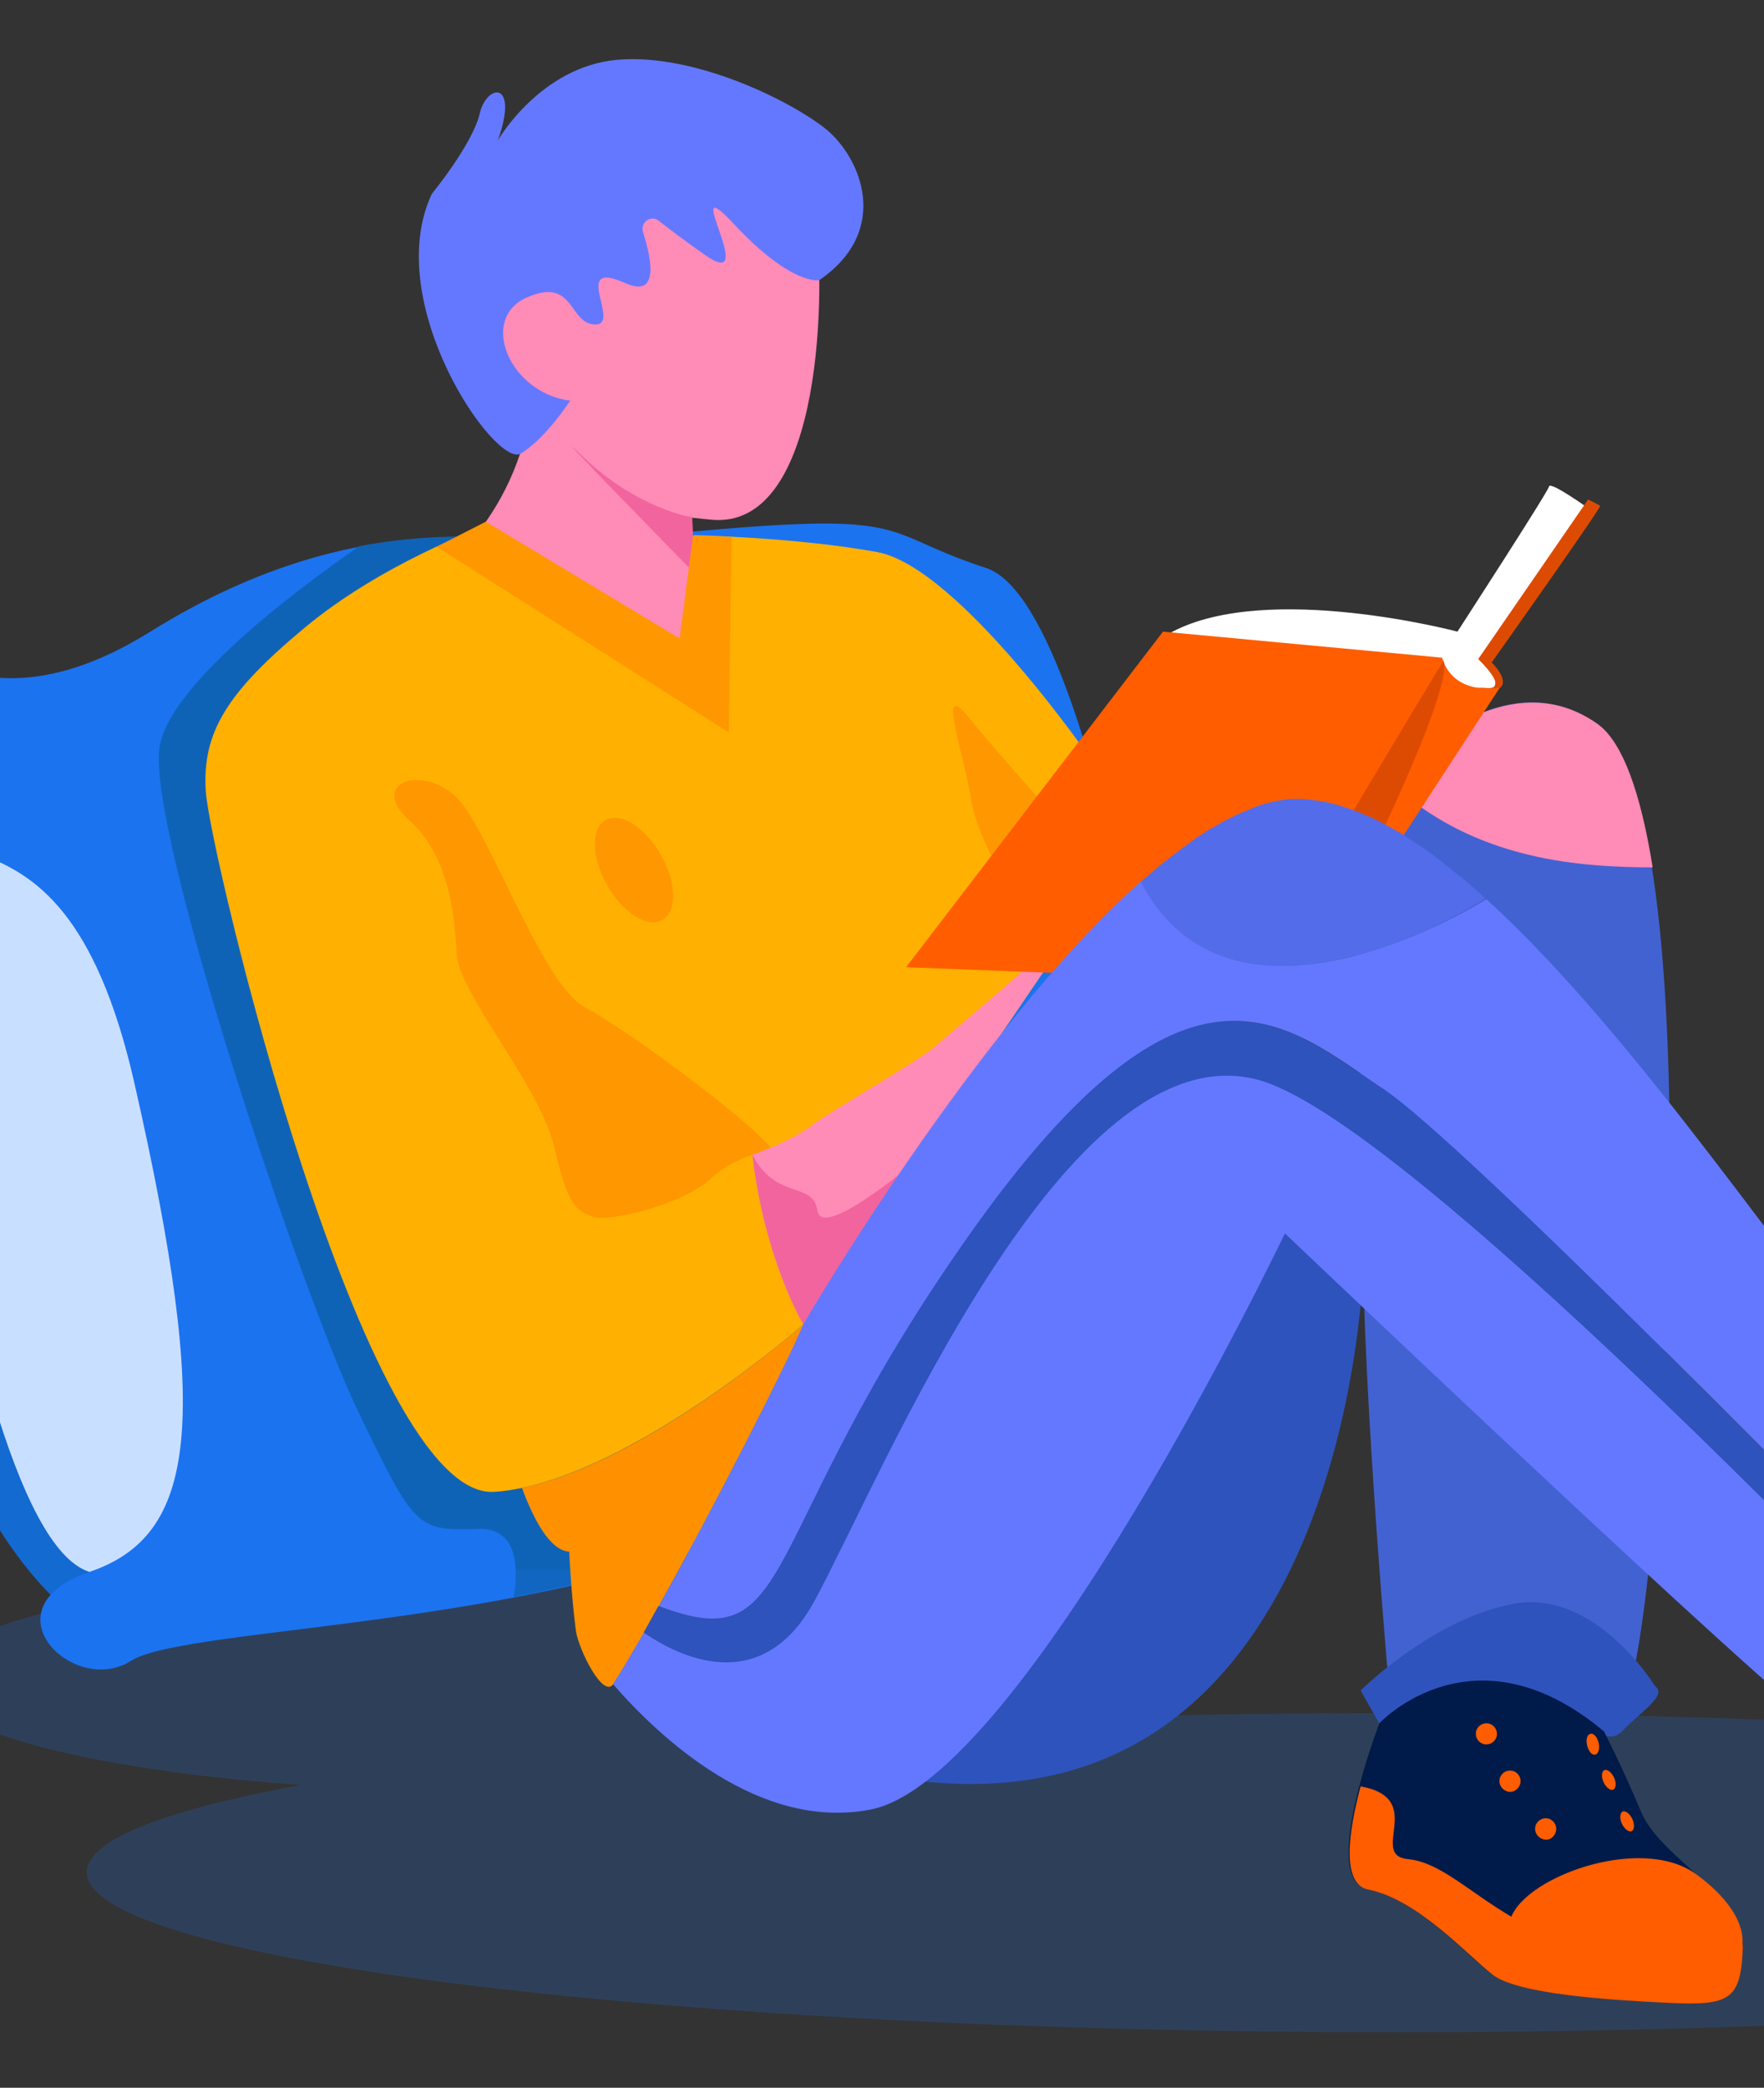 <?xml version="1.0" encoding="utf-8"?>
<!-- Generator: Adobe Illustrator 24.2.1, SVG Export Plug-In . SVG Version: 6.00 Build 0)  -->
<svg version="1.1" id="Layer_1" xmlns="http://www.w3.org/2000/svg" xmlns:xlink="http://www.w3.org/1999/xlink" x="0px" y="0px"
	 viewBox="0 0 366 433" style="enable-background:new 0 0 366 433;" xml:space="preserve">
<rect x="0" y="0" width="366" height="433" fill="#333333" stroke="none"/>
<style type="text/css">
	.st0{fill:#C9DFFF;}
	.st1{fill:#136AD1;}
	.st2{fill:#1B73F0;}
	.st3{fill:#0F63B7;}
	.st4{opacity:0.2;fill:#1B73F0;}
	.st5{fill:#001A49;}
	.st6{fill:#FFFFFF;}
	.st7{fill:#FF8BB7;}
	.st8{fill:#F2649E;}
	.st9{fill:#6478FF;}
	.st10{fill:#FF9100;}
	.st11{fill:#FFB000;}
	.st12{fill:#2E53BC;}
	.st13{fill:#4362D1;}
	.st14{fill:#FF9700;}
	.st15{opacity:0.31;fill:#2E53BC;}
	.st16{fill:#DD4B03;}
	.st17{fill:#FF5D00;}
</style>
<g>
	<g>
		<path class="st0" d="M43.6,324.4c6.8-5.2,18.7-67.6-4.7-116.9s-57.1-51.3-62.7-28.7C-29.5,201.4-16.1,370.2,43.6,324.4z"/>
		<g>
			<path class="st1" d="M-5.2,172.1c0,0-19.4,7.1-11,52.6S3.3,321,18.5,326c15.2,5,0,11.3,0,11.3S-9.4,322-18.3,264.4
				c-8.9-57.7-23-98.8-5.5-111.8C-6.2,139.6-5.2,172.1-5.2,172.1z"/>
			<path class="st2" d="M123.3,112.3c-13.9,1.5-46.5-9.7-92.1,18.7c-45.6,28.4-55.8-19-54.9,21.6c0.8,40.6,35.5,1.3,51.6,72.1
				c16.1,70.8,12.7,93.8-9.3,101.3c-22,7.5-3.4,26,8.5,18.5c11.8-7.6,90.5-6.5,139.1-32c48.6-25.5,78,0.6,80.6-20.1
				c2.6-20.6-16.8-166.3-42.2-174.6C179.1,109.5,192.9,104.9,123.3,112.3z"/>
		</g>
		<path class="st3" d="M99.2,317.1c-12.8,0.5-13.3-0.3-25-24.6c-11.7-24.3-43.8-120.4-41.1-137.6c2.1-12.9,28.4-32.6,41.4-41.6
			c20.8-4,36.5-0.8,45.9-0.9l14.1,1.4l38.1,174.9l-38.9,36.2c-8.9,2.5-18.1,4.6-27.1,6.3C107.6,325.2,107.4,316.8,99.2,317.1z"/>
	</g>
	<path class="st4" d="M-14.7,348.5c0-12.7,52-23.1,116-23.1c64.1,0,116,10.3,116,23.1c0,2.9-2.7,5.7-7.6,8.2
		c25.2-0.9,51.9-1.4,79.6-1.4c149.8,0,271.3,14.8,271.3,33.1c0,18.3-121.5,33.1-271.3,33.1S18,406.6,18,388.3
		c0-6.7,16.3-12.9,44.4-18.1C17.4,367-14.7,358.5-14.7,348.5z"/>
	<g>
		<g>
			<path class="st5" d="M397,374.5c0,0-4.9,23.5,6.8,27.7c11.7,4.2,40.5,1.7,63.1,2c22.5,0.3,68.1,1.1,74.3-19.6
				c6.2-20.7-28.1-13.9-45.8-22.3c-17.7-8.4-52.9-21-52.9-21L397,374.5z"/>
			<g>
				<path class="st6" d="M329.8,105.6c0,0-8.2-5.9-8.4-4.7c-0.2,1.1-19,30.1-19,30.1s-39.2-10.4-59.1,0
					c-20,10.4,63.6,14.2,63.6,14.2s5.7-1.7,2.5-7.6l-1-2.3L329.8,105.6z"/>
				<g>
					<path class="st7" d="M132.7,20.8c1.6,0.3,33.9,0.7,36.5,22.7c2.5,22.1,0.1,66.1-21.4,64.3c-21.5-1.8-30.3-8.6-36.6-16.6
						c-6.3-8-19.2-20.1-18.9-32.6C92.5,46,105,16,132.7,20.8z"/>
					<path class="st7" d="M144,101.8c0,0-2.9,19.4,7.6,24.7c10.5,5.4,9.6,42.9,9.6,42.9l-73.7-47.9c0,0,20-12.1,23-39.3
						S144,101.8,144,101.8z"/>
					<path class="st8" d="M143.6,107.3c0,0-11.6-1.8-23-12.9c-10.1-9.8,23.5,24.5,23.5,24.5L143.6,107.3z"/>
					<path class="st9" d="M103.3,29.1c0,0,8.8-15.3,24.8-16.7c16.1-1.4,36.1,8.6,43.3,14.4c7.1,5.8,13.7,20.9-1.4,31.3
						c0,0-5.6,1.3-17.6-11.5c-12-12.9,5.7,14.5-6.1,6.3c-4.1-2.9-7.2-5.2-9.6-7.1c-1.6-1.3-3.9,0.3-3.3,2.3c2,6.3,3.2,13.7-3.7,10.6
						c-11.4-5.1-0.7,8.7-6.2,8.6c-5.6-0.1-4.2-10-14.2-5.6c-10,4.4-3.6,19.8,9,21.4c0,0-5.1,7.9-10.3,11C102.7,97,79,62.8,89.6,40.2
						c0,0,8.3-10.1,9.9-16.5C100.9,17.3,107.8,16.5,103.3,29.1z"/>
				</g>
				<g>
					<path class="st10" d="M136.7,333.1c-1,1.9-2.1,3.7-3,5.4c-2.4,4.2-4.6,7.9-6.4,10.7c-2.1,3.3-7.2-7-7.8-10.9
						c-1-7.6-1.4-16.5-1.4-16.5c-4-0.2-7.4-6.7-9.8-13.2c26.3-5.5,58.5-34,58.5-34C163.3,282.8,148.4,312.2,136.7,333.1z"/>
					<path class="st11" d="M63.2,130.2c16.1-13.4,36.8-20.8,36.8-20.8l43.8,28l0.1-26.4c0,0,21.1,0.4,38.1,3.5
						c17,3.1,44.8,43.6,44.8,43.6l-8.9,41.4l-51.1,75.1c0,0-32.2,28.4-58.5,34c-1.9,0.4-3.8,0.7-5.7,0.8
						c-27.1,2-59.1-132.7-59.9-145.2C41.9,151.9,47.1,143.6,63.2,130.2z"/>
				</g>
				<path class="st12" d="M283,258.9c0.2,7-4,119.5-91.1,110.6l10.4-86.4l55.2-65.3L283,258.9z"/>
				<path class="st13" d="M280,170.6c0,0,27.3-37.5,51.3-20.5c24,17,14.1,176.6,6.7,200.3c0,0-15.8-17.2-32.6-6.5
					c-16.8,10.7-16.8,10.7-16.8,10.7s-5.9-64.3-5.9-101.5C282.8,215.8,280,170.6,280,170.6z"/>
				<path class="st7" d="M287.9,161.7c9.8-9.9,27.4-22.9,43.5-11.6c5.4,3.8,9.1,14.8,11.5,29.8C329.2,179.8,305.9,179,287.9,161.7z"
					/>
				<path class="st12" d="M421.4,357.1c0,0-114.4-118-134.5-131.3c-20.1-13.3-40.4-33.9-85.6,29.9s-35.5,88.6-64.7,77.4l-3,5.4
					c0,0,21.3,19.3,35.4-6.6c14-25.8,52.2-119.1,92.2-108c34.2,9.4,153,139.1,153,139.1L421.4,357.1z"/>
				<path class="st14" d="M94.8,198.2c-0.4-4-0.3-19.4-9.7-27.9c-9.5-8.5,4-12.2,10.7-3.7c6.7,8.6,17.2,37.9,25.4,42.2
					c8.2,4.4,33.4,22.6,39.2,29.8c0,0-7.3,0.6-13,5.9c-5.7,5.3-21.1,9.1-24.6,7.8c-3.5-1.4-5-2.4-7.9-14.8
					C111.8,225.1,95.6,206.4,94.8,198.2z"/>
				<path class="st14" d="M217.8,199.6c0,0-14.7-23.7-16.2-33.2c-1.4-9.5-7.5-26.2-0.6-17.6c6.9,8.6,22.2,25.3,22.2,25.3
					L217.8,199.6z"/>
				<polygon class="st14" points="151.8,111.4 151.2,151.9 90.6,113.4 100.8,108.2 141,132.4 143.8,111.1 				"/>
				<path class="st14" d="M126,183.6c3.2,5.7,8.4,9,11.4,7.2c3.1-1.7,3-7.8-0.3-13.5c-3.2-5.7-8.4-9-11.5-7.2
					C122.6,171.8,122.7,177.9,126,183.6z"/>
				<path class="st7" d="M166.7,274.7c0,0-8-13.2-10.6-35.2c0,0,7.5-2.5,12.2-6c4.7-3.5,21.9-13.2,25.5-16.3
					c3.6-3.1,15.9-13.4,18.1-15.6c2.2-2.3,5.9-2,5.9-2L166.7,274.7z"/>
				<path class="st8" d="M156.1,239.5c4.9,9.5,12.6,5.4,13.5,11.6c0.9,6.2,19.8-9.8,19.8-9.8l-22.7,33.4
					C166.7,274.7,158.7,261.5,156.1,239.5z"/>
				<path class="st12" d="M343.4,349.7c0,0-12.3-20.1-29.2-17.1c-16.8,3-31.9,18-31.9,18l3.9,6.9c0,0,18.6-11.2,30.1-6.1
					c11.5,5.1,16.8,11.4,20.3,7.6C340.2,355.2,346.1,351.6,343.4,349.7z"/>
				<path class="st9" d="M269.3,165.8c-0.7,0-1.4,0-2.1,0.1C267.9,165.8,268.6,165.8,269.3,165.8z"/>
				<path class="st9" d="M246.1,175.3c-0.4,0.3-0.8,0.6-1.2,0.9C245.3,175.9,245.7,175.6,246.1,175.3z"/>
				<path class="st9" d="M244.1,176.8c-0.4,0.3-0.8,0.6-1.2,0.9C243.2,177.4,243.7,177.1,244.1,176.8z"/>
				<path class="st9" d="M265.3,166.2c-0.2,0-0.4,0.1-0.6,0.1C264.9,166.3,265.1,166.2,265.3,166.2z"/>
				<path class="st9" d="M248,173.9c-0.4,0.3-0.8,0.5-1.1,0.8C247.3,174.4,247.7,174.2,248,173.9z"/>
				<path class="st9" d="M273.8,166.2c-0.5-0.1-1-0.2-1.6-0.2C272.8,166,273.3,166.1,273.8,166.2z"/>
				<path class="st9" d="M240.1,179.9c-0.5,0.4-0.9,0.8-1.4,1.2C239.2,180.7,239.7,180.3,240.1,179.9z"/>
				<path class="st9" d="M242.1,178.3c-0.4,0.3-0.9,0.7-1.3,1C241.2,179,241.7,178.7,242.1,178.3z"/>
				<path class="st9" d="M271.5,165.9c-0.5,0-1-0.1-1.5-0.1C270.5,165.8,271,165.9,271.5,165.9z"/>
				<path class="st9" d="M253.9,170.3c-0.3,0.2-0.7,0.4-1,0.6C253.3,170.7,253.6,170.5,253.9,170.3z"/>
				<path class="st9" d="M257.8,168.5c-0.3,0.1-0.6,0.3-0.9,0.4C257.2,168.8,257.5,168.6,257.8,168.5z"/>
				<path class="st9" d="M259.7,167.7c-0.3,0.1-0.6,0.2-0.9,0.4C259.1,167.9,259.4,167.8,259.7,167.7z"/>
				<path class="st9" d="M263.5,166.6c-0.3,0.1-0.5,0.1-0.8,0.2C263,166.7,263.2,166.6,263.5,166.6z"/>
				<path class="st9" d="M250,172.6c-0.4,0.2-0.7,0.5-1.1,0.7C249.3,173.1,249.7,172.9,250,172.6z"/>
				<path class="st9" d="M261.6,167.1c-0.3,0.1-0.6,0.2-0.8,0.3C261.1,167.3,261.3,167.2,261.6,167.1z"/>
				<path class="st9" d="M252,171.4c-0.4,0.2-0.7,0.4-1.1,0.6C251.3,171.9,251.6,171.7,252,171.4z"/>
				<path class="st9" d="M238.3,181.5c-0.5,0.5-1.1,0.9-1.6,1.4C237.2,182.4,237.7,181.9,238.3,181.5z"/>
				<path class="st9" d="M294.4,175.3c-0.6-0.4-1.2-0.8-1.8-1.2C293.2,174.5,293.8,174.9,294.4,175.3z"/>
				<path class="st9" d="M281.4,168.3c-0.5-0.2-1.1-0.4-1.6-0.6C280.3,167.9,280.8,168.1,281.4,168.3z"/>
				<path class="st9" d="M276.8,166.8c-0.8-0.2-1.5-0.3-2.3-0.5C275.3,166.4,276,166.6,276.8,166.8z"/>
				<path class="st9" d="M279,167.4c-0.8-0.2-1.5-0.5-2.3-0.7C277.5,167,278.3,167.2,279,167.4z"/>
				<path class="st9" d="M255.9,169.4c-0.3,0.2-0.7,0.3-1,0.5C255.2,169.7,255.6,169.5,255.9,169.4z"/>
				<path class="st9" d="M283.9,169.3c-0.6-0.3-1.1-0.5-1.7-0.7C282.7,168.8,283.3,169.1,283.9,169.3z"/>
				<path class="st9" d="M289.3,172.1c-0.8-0.5-1.6-0.9-2.4-1.3C287.8,171.2,288.5,171.7,289.3,172.1z"/>
				<path class="st9" d="M286.9,170.8c-0.8-0.4-1.6-0.8-2.4-1.2C285.3,170,286.1,170.4,286.9,170.8z"/>
				<path class="st9" d="M291.8,173.6c-0.6-0.4-1.2-0.7-1.7-1.1C290.6,172.9,291.2,173.3,291.8,173.6z"/>
				<path class="st15" d="M282.2,168.6c-0.3-0.1-0.5-0.2-0.8-0.3C281.7,168.4,281.9,168.5,282.2,168.6z"/>
				<path class="st15" d="M284.6,169.6c-0.2-0.1-0.5-0.2-0.7-0.3C284.1,169.4,284.3,169.5,284.6,169.6z"/>
				<path class="st15" d="M287,170.8C287,170.8,286.9,170.8,287,170.8C286.9,170.8,287,170.8,287,170.8z"/>
				<path class="st15" d="M290,172.6c-0.2-0.1-0.5-0.3-0.7-0.4C289.6,172.3,289.8,172.4,290,172.6z"/>
				<path class="st15" d="M279.8,167.7c-0.2-0.1-0.5-0.2-0.7-0.2C279.3,167.5,279.5,167.6,279.8,167.7z"/>
				<path class="st15" d="M238.7,181.1c-0.2,0.1-0.3,0.3-0.5,0.4C238.4,181.3,238.6,181.2,238.7,181.1z"/>
				<path class="st15" d="M276.8,166.8C276.8,166.8,276.8,166.8,276.8,166.8C276.8,166.8,276.8,166.8,276.8,166.8z"/>
				<polygon class="st15" points="236.7,182.9 236.7,182.9 236.7,182.9 				"/>
				<path class="st15" d="M274.5,166.3c-0.2,0-0.5-0.1-0.7-0.1C274.1,166.2,274.3,166.2,274.5,166.3z"/>
				<path class="st15" d="M256.9,168.9c-0.3,0.1-0.7,0.3-1,0.5C256.2,169.2,256.6,169,256.9,168.9z"/>
				<path class="st15" d="M292.6,174.1c-0.3-0.2-0.5-0.3-0.8-0.5C292,173.8,292.3,174,292.6,174.1z"/>
				<path class="st15" d="M262.7,166.8c-0.4,0.1-0.7,0.2-1.1,0.3C262,167,262.4,166.9,262.7,166.8z"/>
				<path class="st15" d="M246.9,174.7c-0.3,0.2-0.6,0.4-0.8,0.6C246.3,175.1,246.6,174.9,246.9,174.7z"/>
				<path class="st15" d="M250.9,172.1c-0.3,0.2-0.6,0.4-0.9,0.6C250.3,172.4,250.6,172.3,250.9,172.1z"/>
				<path class="st15" d="M264.7,166.3c-0.4,0.1-0.8,0.2-1.2,0.3C263.9,166.5,264.3,166.4,264.7,166.3z"/>
				<path class="st15" d="M248.9,173.3c-0.3,0.2-0.6,0.4-0.9,0.6C248.3,173.7,248.6,173.5,248.9,173.3z"/>
				<path class="st15" d="M258.8,168.1c-0.3,0.1-0.7,0.3-1,0.4C258.2,168.3,258.5,168.2,258.8,168.1z"/>
				<path class="st15" d="M254.9,169.8c-0.3,0.2-0.6,0.3-1,0.5C254.3,170.2,254.6,170,254.9,169.8z"/>
				<path class="st15" d="M260.8,167.4c-0.3,0.1-0.7,0.2-1,0.4C260.1,167.6,260.4,167.5,260.8,167.4z"/>
				<path class="st15" d="M252.9,170.9c-0.3,0.2-0.6,0.4-0.9,0.5C252.3,171.3,252.6,171.1,252.9,170.9z"/>
				<path class="st15" d="M272.3,166c-0.3,0-0.5,0-0.8-0.1C271.8,165.9,272,165.9,272.3,166z"/>
				<path class="st15" d="M270,165.8c-0.2,0-0.5,0-0.7,0C269.5,165.8,269.7,165.8,270,165.8z"/>
				<path class="st15" d="M244.9,176.2c-0.3,0.2-0.5,0.4-0.8,0.6C244.3,176.6,244.6,176.4,244.9,176.2z"/>
				<path class="st15" d="M242.8,177.7c-0.2,0.2-0.5,0.4-0.7,0.6C242.3,178.1,242.6,177.9,242.8,177.7z"/>
				<path class="st15" d="M240.8,179.4c-0.2,0.2-0.4,0.4-0.6,0.5C240.4,179.7,240.6,179.5,240.8,179.4z"/>
				<path class="st15" d="M267.2,165.9c-0.6,0.1-1.2,0.1-1.8,0.3C265.9,166.1,266.6,166,267.2,165.9z"/>
				<path class="st12" d="M415.6,361.9L415.6,361.9C415.6,361.9,415.6,361.9,415.6,361.9c0.9-0.7,1.8-1.5,2.8-2.2
					c0,0,0.1-0.1,0.1-0.1c1-0.8,2-1.6,3-2.5c15.3-13.2,28.4-16.7,28.4-16.7s-3.6-3.1-9.2-8.1c3.1-0.8,5.3-1.3,5.8-1.6l7.5,10.9
					c0,0-22.2,13.2-32.3,19.4c-10.1,6.2-28,20.7-28,20.7l-7.2-10.6c0,0,1.2-1.1,3.2-2.9c3.8,4.3,5.1,7.6,5.1,7.6
					S403.3,371.6,415.6,361.9z"/>
				<path class="st12" d="M418.5,359.6c1-0.8,2-1.6,3-2.5C420.4,357.9,419.4,358.8,418.5,359.6z"/>
				<path class="st12" d="M415.6,361.9c0.9-0.7,1.8-1.5,2.7-2.2C417.4,360.5,416.5,361.2,415.6,361.9z"/>
				<path class="st12" d="M415.6,361.9c-12.3,9.7-21,13.8-21,13.8s-1.3-3.2-5.1-7.6c3.7-3.4,10.2-9.3,17.2-15.6
					C411.1,357.1,414.1,360.4,415.6,361.9z"/>
				<path class="st12" d="M421.4,357.1c0,0-3.5-3.6-9.3-9.5c0.6-0.5,1.2-1.1,1.8-1.6c8.9-8.2,20-11.8,26.6-13.6
					c5.7,5,9.2,8.1,9.2,8.1S436.8,343.9,421.4,357.1z"/>
				<path class="st12" d="M418.3,359.7c0,0,0.1-0.1,0.1-0.1C418.4,359.6,418.4,359.7,418.3,359.7z"/>
				<polygon class="st12" points="415.6,361.9 415.6,361.9 415.6,361.9 				"/>
				<path class="st12" d="M421.4,357.1c-1,0.9-2,1.7-3,2.5c0,0-0.1,0.1-0.1,0.1c-0.9,0.8-1.9,1.5-2.7,2.2c0,0,0,0,0,0
					c-1.4-1.5-4.5-4.8-8.8-9.3c1.8-1.7,3.6-3.3,5.5-5C418,353.5,421.4,357.1,421.4,357.1z"/>
				<path class="st16" d="M311.3,142.6c0,0,2-1.3-1.8-5.2c0,0,22.9-32.3,22.5-32.5c-0.4-0.3-2.5-1.3-2.5-1.3l-22.8,33.1
					c0,0,6.8,6.4,1.7,6c-4.4-0.3-1.2,0-1.2,0S309.2,144,311.3,142.6z"/>
				<path class="st17" d="M241.3,131L188,200.6l83.3,3.2l39.9-61.2c0,0-9.5,2-12-6.2L241.3,131z"/>
				<path class="st16" d="M271.4,203.8l-11.6-0.4c6.4-10.8,28.6-48.1,39.7-66.4C302.2,144.5,271.4,203.8,271.4,203.8z"/>
				<g>
					<path class="st9" d="M302.5,181.5c-0.6-0.5-1.2-1-1.8-1.5C301.3,180.5,301.9,181,302.5,181.5z"/>
					<path class="st9" d="M300,179.5c-0.8-0.6-1.6-1.3-2.4-1.9C298.4,178.2,299.2,178.8,300,179.5z"/>
					<path class="st9" d="M297.5,177.6c-0.8-0.6-1.7-1.2-2.5-1.8C295.9,176.4,296.7,176.9,297.5,177.6z"/>
					<path class="st9" d="M308.3,186.5c-0.9-0.8-1.7-1.5-2.5-2.3C306.6,185,307.5,185.8,308.3,186.5z"/>
					<path class="st9" d="M305.2,183.7c-0.6-0.5-1.3-1.1-1.9-1.6C303.9,182.7,304.5,183.2,305.2,183.7z"/>
					<path class="st15" d="M303.3,182.1c-0.3-0.2-0.5-0.4-0.8-0.6C302.8,181.7,303,181.9,303.3,182.1z"/>
					<path class="st15" d="M305.8,184.3c-0.2-0.2-0.4-0.3-0.6-0.5C305.4,183.9,305.6,184.1,305.8,184.3z"/>
					<polygon class="st15" points="308.3,186.5 308.3,186.5 308.3,186.5 					"/>
					<path class="st15" d="M295,175.8c-0.2-0.2-0.4-0.3-0.7-0.4C294.6,175.5,294.8,175.6,295,175.8z"/>
					<path class="st15" d="M297.5,177.6C297.5,177.6,297.5,177.6,297.5,177.6C297.5,177.6,297.5,177.6,297.5,177.6z"/>
					<path class="st15" d="M300.7,180c-0.2-0.2-0.5-0.4-0.7-0.5C300.2,179.6,300.4,179.8,300.7,180z"/>
					<path class="st9" d="M236.7,182.9C236.7,182.9,236.7,182.9,236.7,182.9c0.5-0.5,1.1-0.9,1.6-1.4c0.2-0.1,0.3-0.3,0.5-0.4
						c0.5-0.4,0.9-0.8,1.4-1.2c0.2-0.2,0.4-0.4,0.6-0.5c0.4-0.4,0.9-0.7,1.3-1c0.2-0.2,0.5-0.4,0.7-0.6c0.4-0.3,0.8-0.6,1.2-0.9
						c0.3-0.2,0.5-0.4,0.8-0.6c0.4-0.3,0.8-0.6,1.2-0.9c0.3-0.2,0.6-0.4,0.8-0.6c0.4-0.3,0.8-0.5,1.1-0.8c0.3-0.2,0.6-0.4,0.9-0.6
						c0.4-0.2,0.7-0.5,1.1-0.7c0.3-0.2,0.6-0.4,0.9-0.6c0.4-0.2,0.7-0.4,1.1-0.6c0.3-0.2,0.6-0.4,0.9-0.5c0.3-0.2,0.7-0.4,1-0.6
						c0.3-0.2,0.6-0.3,1-0.5c0.3-0.2,0.7-0.3,1-0.5c0.3-0.2,0.7-0.3,1-0.5c0.3-0.1,0.6-0.3,0.9-0.4c0.3-0.1,0.7-0.3,1-0.4
						c0.3-0.1,0.6-0.2,0.9-0.4c0.3-0.1,0.7-0.2,1-0.4c0.3-0.1,0.6-0.2,0.8-0.3c0.4-0.1,0.7-0.2,1.1-0.3c0.3-0.1,0.5-0.1,0.8-0.2
						c0.4-0.1,0.8-0.2,1.2-0.3c0.2,0,0.4-0.1,0.6-0.1c0.6-0.1,1.2-0.2,1.8-0.3c0.7-0.1,1.4-0.1,2.1-0.1c0.2,0,0.5,0,0.7,0
						c0.5,0,1,0,1.5,0.1c0.3,0,0.5,0,0.8,0.1c0.5,0.1,1,0.1,1.6,0.2c0.2,0,0.5,0.1,0.7,0.1c0.7,0.1,1.5,0.3,2.3,0.5c0,0,0,0,0,0
						c0.7,0.2,1.5,0.4,2.3,0.7c0.2,0.1,0.5,0.2,0.7,0.2c0.5,0.2,1.1,0.4,1.6,0.6c0.3,0.1,0.5,0.2,0.8,0.3c0.6,0.2,1.1,0.5,1.7,0.7
						c0.2,0.1,0.5,0.2,0.7,0.3c0.8,0.4,1.6,0.8,2.4,1.2c0,0,0,0,0,0c0.8,0.4,1.6,0.9,2.4,1.3c0.2,0.1,0.5,0.3,0.7,0.4
						c0.6,0.3,1.2,0.7,1.7,1.1c0.3,0.2,0.5,0.3,0.8,0.5c0.6,0.4,1.2,0.8,1.8,1.2c0.2,0.1,0.4,0.3,0.7,0.4c0.8,0.6,1.7,1.2,2.5,1.8
						c0,0,0,0,0,0c0.8,0.6,1.6,1.2,2.4,1.9c0.2,0.2,0.5,0.4,0.7,0.5c0.6,0.5,1.2,1,1.8,1.5c0.3,0.2,0.5,0.4,0.8,0.6
						c0.6,0.5,1.3,1.1,1.9,1.6c0.2,0.2,0.4,0.3,0.6,0.5c0.8,0.7,1.7,1.5,2.5,2.3c0,0,0,0,0,0C308.3,186.5,256,220,236.7,182.9z"/>
					<g>
						<path class="st9" d="M412.2,347.6C384.6,319.3,303.6,236.8,287,225.8c-20.1-13.3-40.4-33.9-85.6,29.9s-35.5,88.6-64.7,77.4
							l0,0c11.7-20.9,26.6-50.3,30-58.5c0,0,35.6-61.2,70-91.8c19.3,37.1,71.7,3.7,71.7,3.7c31.9,29,64.9,80.1,81.2,97.4
							c16.3,17.3,38.7,37.4,51.1,48.4c-6.7,1.8-17.7,5.4-26.6,13.6C413.4,346.5,412.8,347,412.2,347.6z"/>
						<path class="st9" d="M169,331.9c14-25.8,52.2-119.1,92.2-108c28.3,7.8,116,97.8,145.5,128.7c-7,6.4-13.5,12.3-17.2,15.6
							c-2.3-2.7-5.7-5.7-10.2-8.7c-11.9-7.7-112.7-103.7-112.7-103.7s-54.2,113.4-86,119.5c-23.2,4.5-43.9-15.1-53.4-26
							c1.8-2.8,4-6.5,6.4-10.7C140.4,343.2,157.9,352.4,169,331.9z"/>
						<path class="st15" d="M236.7,182.9C236.7,182.9,236.7,182.9,236.7,182.9c0.5-0.5,1.1-0.9,1.6-1.4c0.2-0.1,0.3-0.3,0.5-0.4
							c0.5-0.4,0.9-0.8,1.4-1.2c0.2-0.2,0.4-0.4,0.6-0.5c0.4-0.4,0.9-0.7,1.3-1c0.2-0.2,0.5-0.4,0.7-0.6c0.4-0.3,0.8-0.6,1.2-0.9
							c0.3-0.2,0.5-0.4,0.8-0.6c0.4-0.3,0.8-0.6,1.2-0.9c0.3-0.2,0.6-0.4,0.8-0.6c0.4-0.3,0.8-0.5,1.1-0.8c0.3-0.2,0.6-0.4,0.9-0.6
							c0.4-0.2,0.7-0.5,1.1-0.7c0.3-0.2,0.6-0.4,0.9-0.6c0.4-0.2,0.7-0.4,1.1-0.6c0.3-0.2,0.6-0.4,0.9-0.5c0.3-0.2,0.7-0.4,1-0.6
							c0.3-0.2,0.6-0.3,1-0.5c0.3-0.2,0.7-0.3,1-0.5c0.3-0.2,0.7-0.3,1-0.5c0.3-0.1,0.6-0.3,0.9-0.4c0.3-0.1,0.7-0.3,1-0.4
							c0.3-0.1,0.6-0.2,0.9-0.4c0.3-0.1,0.7-0.2,1-0.4c0.3-0.1,0.6-0.2,0.8-0.3c0.4-0.1,0.7-0.2,1.1-0.3c0.3-0.1,0.5-0.1,0.8-0.2
							c0.4-0.1,0.8-0.2,1.2-0.3c0.2,0,0.4-0.1,0.6-0.1c0.6-0.1,1.2-0.2,1.8-0.3c0.7-0.1,1.4-0.1,2.1-0.1c0.2,0,0.5,0,0.7,0
							c0.5,0,1,0,1.5,0.1c0.3,0,0.5,0,0.8,0.1c0.5,0.1,1,0.1,1.6,0.2c0.2,0,0.5,0.1,0.7,0.1c0.7,0.1,1.5,0.3,2.3,0.5c0,0,0,0,0,0
							c0.7,0.2,1.5,0.4,2.3,0.7c0.2,0.1,0.5,0.2,0.7,0.2c0.5,0.2,1.1,0.4,1.6,0.6c0.3,0.1,0.5,0.2,0.8,0.3c0.6,0.2,1.1,0.5,1.7,0.7
							c0.2,0.1,0.5,0.2,0.7,0.3c0.8,0.4,1.6,0.8,2.4,1.2c0,0,0,0,0,0c0.8,0.4,1.6,0.9,2.4,1.3c0.2,0.1,0.5,0.3,0.7,0.4
							c0.6,0.3,1.2,0.7,1.7,1.1c0.3,0.2,0.5,0.3,0.8,0.5c0.6,0.4,1.2,0.8,1.8,1.2c0.2,0.1,0.4,0.3,0.7,0.4c0.8,0.6,1.7,1.2,2.5,1.8
							c0,0,0,0,0,0c0.8,0.6,1.6,1.2,2.4,1.9c0.2,0.2,0.5,0.4,0.7,0.5c0.6,0.5,1.2,1,1.8,1.5c0.3,0.2,0.5,0.4,0.8,0.6
							c0.6,0.5,1.3,1.1,1.9,1.6c0.2,0.2,0.4,0.3,0.6,0.5c0.8,0.7,1.7,1.5,2.5,2.3c0,0,0,0,0,0C308.3,186.5,256,220,236.7,182.9z"/>
						<path class="st12" d="M201.4,255.8c45.2-63.9,65.4-43.2,85.6-29.9c16.6,11,97.6,93.5,125.2,121.8c-1.8,1.7-3.7,3.4-5.5,5
							c-29.5-30.9-117.2-120.9-145.5-128.7c-40.1-11-78.2,82.2-92.2,108c-11.1,20.5-28.6,11.3-35.4,6.6c1-1.7,2-3.5,3-5.4l0,0
							C165.9,344.4,156.2,319.6,201.4,255.8z"/>
					</g>
				</g>
			</g>
			<path class="st5" d="M332.8,359.1c0,0,3.6,6.9,7.7,16.7c4.2,9.8,21.3,17.2,20.9,28c-0.4,10.8-2.6,12.1-15.2,11.5
				c-12.6-0.6-31.6-1.8-36.8-5.9c-5.3-4.2-15.6-15.6-25.7-17.6c-10-2,2.5-34.4,2.5-34.4S305.7,336.4,332.8,359.1z"/>
		</g>
		<path class="st17" d="M444.9,393.8c16.8,1.3,50.7-3.2,71.9-4.8c15.1-1.1,20.3-9.8,22.8-15.1c2.3,2.4,3.1,5.7,1.6,10.6
			c-6.2,20.7-51.8,19.9-74.3,19.6c-22.5-0.3-51.4,2.2-63.1-2c-6.5-2.4-7.9-10.7-7.8-17.6C416.1,366.4,428.9,392.6,444.9,393.8z"/>
		<path class="st17" d="M292.2,385.6c9.1,0.8,18.2,13.2,32.3,16.4c11.1,2.5,27.8,2.2,37,1.1c0,0.3,0.1,0.5,0.1,0.8
			c-0.4,10.8-2.6,12.1-15.2,11.5c-12.6-0.6-31.6-1.8-36.8-5.9c-5.3-4.2-15.6-15.6-25.7-17.6c-5.7-1.1-4.1-12.1-1.6-21.4
			C296.2,373,283.8,384.8,292.2,385.6z"/>
		<path class="st17" d="M485.1,371.7c0,1.2,1,2.2,2.2,2.2c1.2,0,2.2-1,2.2-2.2s-1-2.2-2.2-2.2C486.1,369.5,485.1,370.5,485.1,371.7z
			"/>
		<path class="st17" d="M476.9,367.3c0.5-1.1,0-2.4-1.1-2.9c-1.1-0.5-2.4,0-2.9,1.1c-0.5,1.1,0,2.4,1.1,2.9
			C475.1,368.9,476.4,368.4,476.9,367.3z"/>
		<path class="st17" d="M315.3,370.3c0.5-1.1,0-2.4-1.1-2.9s-2.4,0-2.9,1.1c-0.5,1.1,0,2.4,1.1,2.9
			C313.5,372,314.8,371.4,315.3,370.3z"/>
		<path class="st17" d="M310.4,360.5c0.5-1.1,0-2.4-1.1-2.9c-1.1-0.5-2.4,0-2.9,1.1c-0.5,1.1,0,2.4,1.1,2.9
			C308.6,362.1,309.9,361.6,310.4,360.5z"/>
		<path class="st17" d="M322.7,380.2c0.5-1.1,0-2.4-1.1-2.9c-1.1-0.5-2.4,0-2.9,1.1c-0.5,1.1,0,2.4,1.1,2.9
			C320.9,381.9,322.2,381.4,322.7,380.2z"/>
		<path class="st17" d="M338.7,377.3c-0.5-1.1-1.4-1.8-2-1.6c-0.6,0.3-0.7,1.4-0.2,2.5c0.5,1.1,1.4,1.8,2,1.6
			C339.1,379.6,339.2,378.4,338.7,377.3z"/>
		<path class="st17" d="M334.9,368.7c-0.5-1.1-1.4-1.8-2-1.6c-0.6,0.3-0.7,1.4-0.2,2.5c0.5,1.1,1.4,1.8,2,1.6
			C335.3,370.9,335.4,369.8,334.9,368.7z"/>
		<path class="st17" d="M331.7,361.5c-0.3-1.2-1-2.1-1.7-1.9c-0.7,0.1-1,1.2-0.7,2.4c0.3,1.2,1,2.1,1.7,1.9
			C331.6,363.8,332,362.7,331.7,361.5z"/>
		<path class="st17" d="M452.8,355.6c0.5-1.1,0-2.4-1.1-2.9c-1.1-0.5-2.4,0-2.9,1.1c-0.5,1.1,0,2.4,1.1,2.9
			C451,357.3,452.3,356.8,452.8,355.6z"/>
		<path class="st17" d="M461.6,360.5c0.5-1.1,0-2.4-1.1-2.9c-1.1-0.5-2.4,0-2.9,1.1c-0.5,1.1,0,2.4,1.1,2.9
			C459.8,362.2,461.1,361.7,461.6,360.5z"/>
		<path class="st17" d="M511.9,366.4c0,0-12.4,14.7-8.4,26.6c4,11.9,32.4-8.5,32.4-8.5l3.8-10.5c0,0-4-5.1-14.1-6
			C515.4,367.2,511.9,366.4,511.9,366.4z"/>
		<path class="st17" d="M361.4,403.8c0,0,2.1-6.6-9.5-15.1s-37.1,1-38.7,10.1c-1.6,9.1,19,9.5,19.9,9.7c0.9,0.2,9.9-0.2,10.9,0
			C345.1,408.8,361.4,403.8,361.4,403.8z"/>
	</g>
</g>
</svg>
